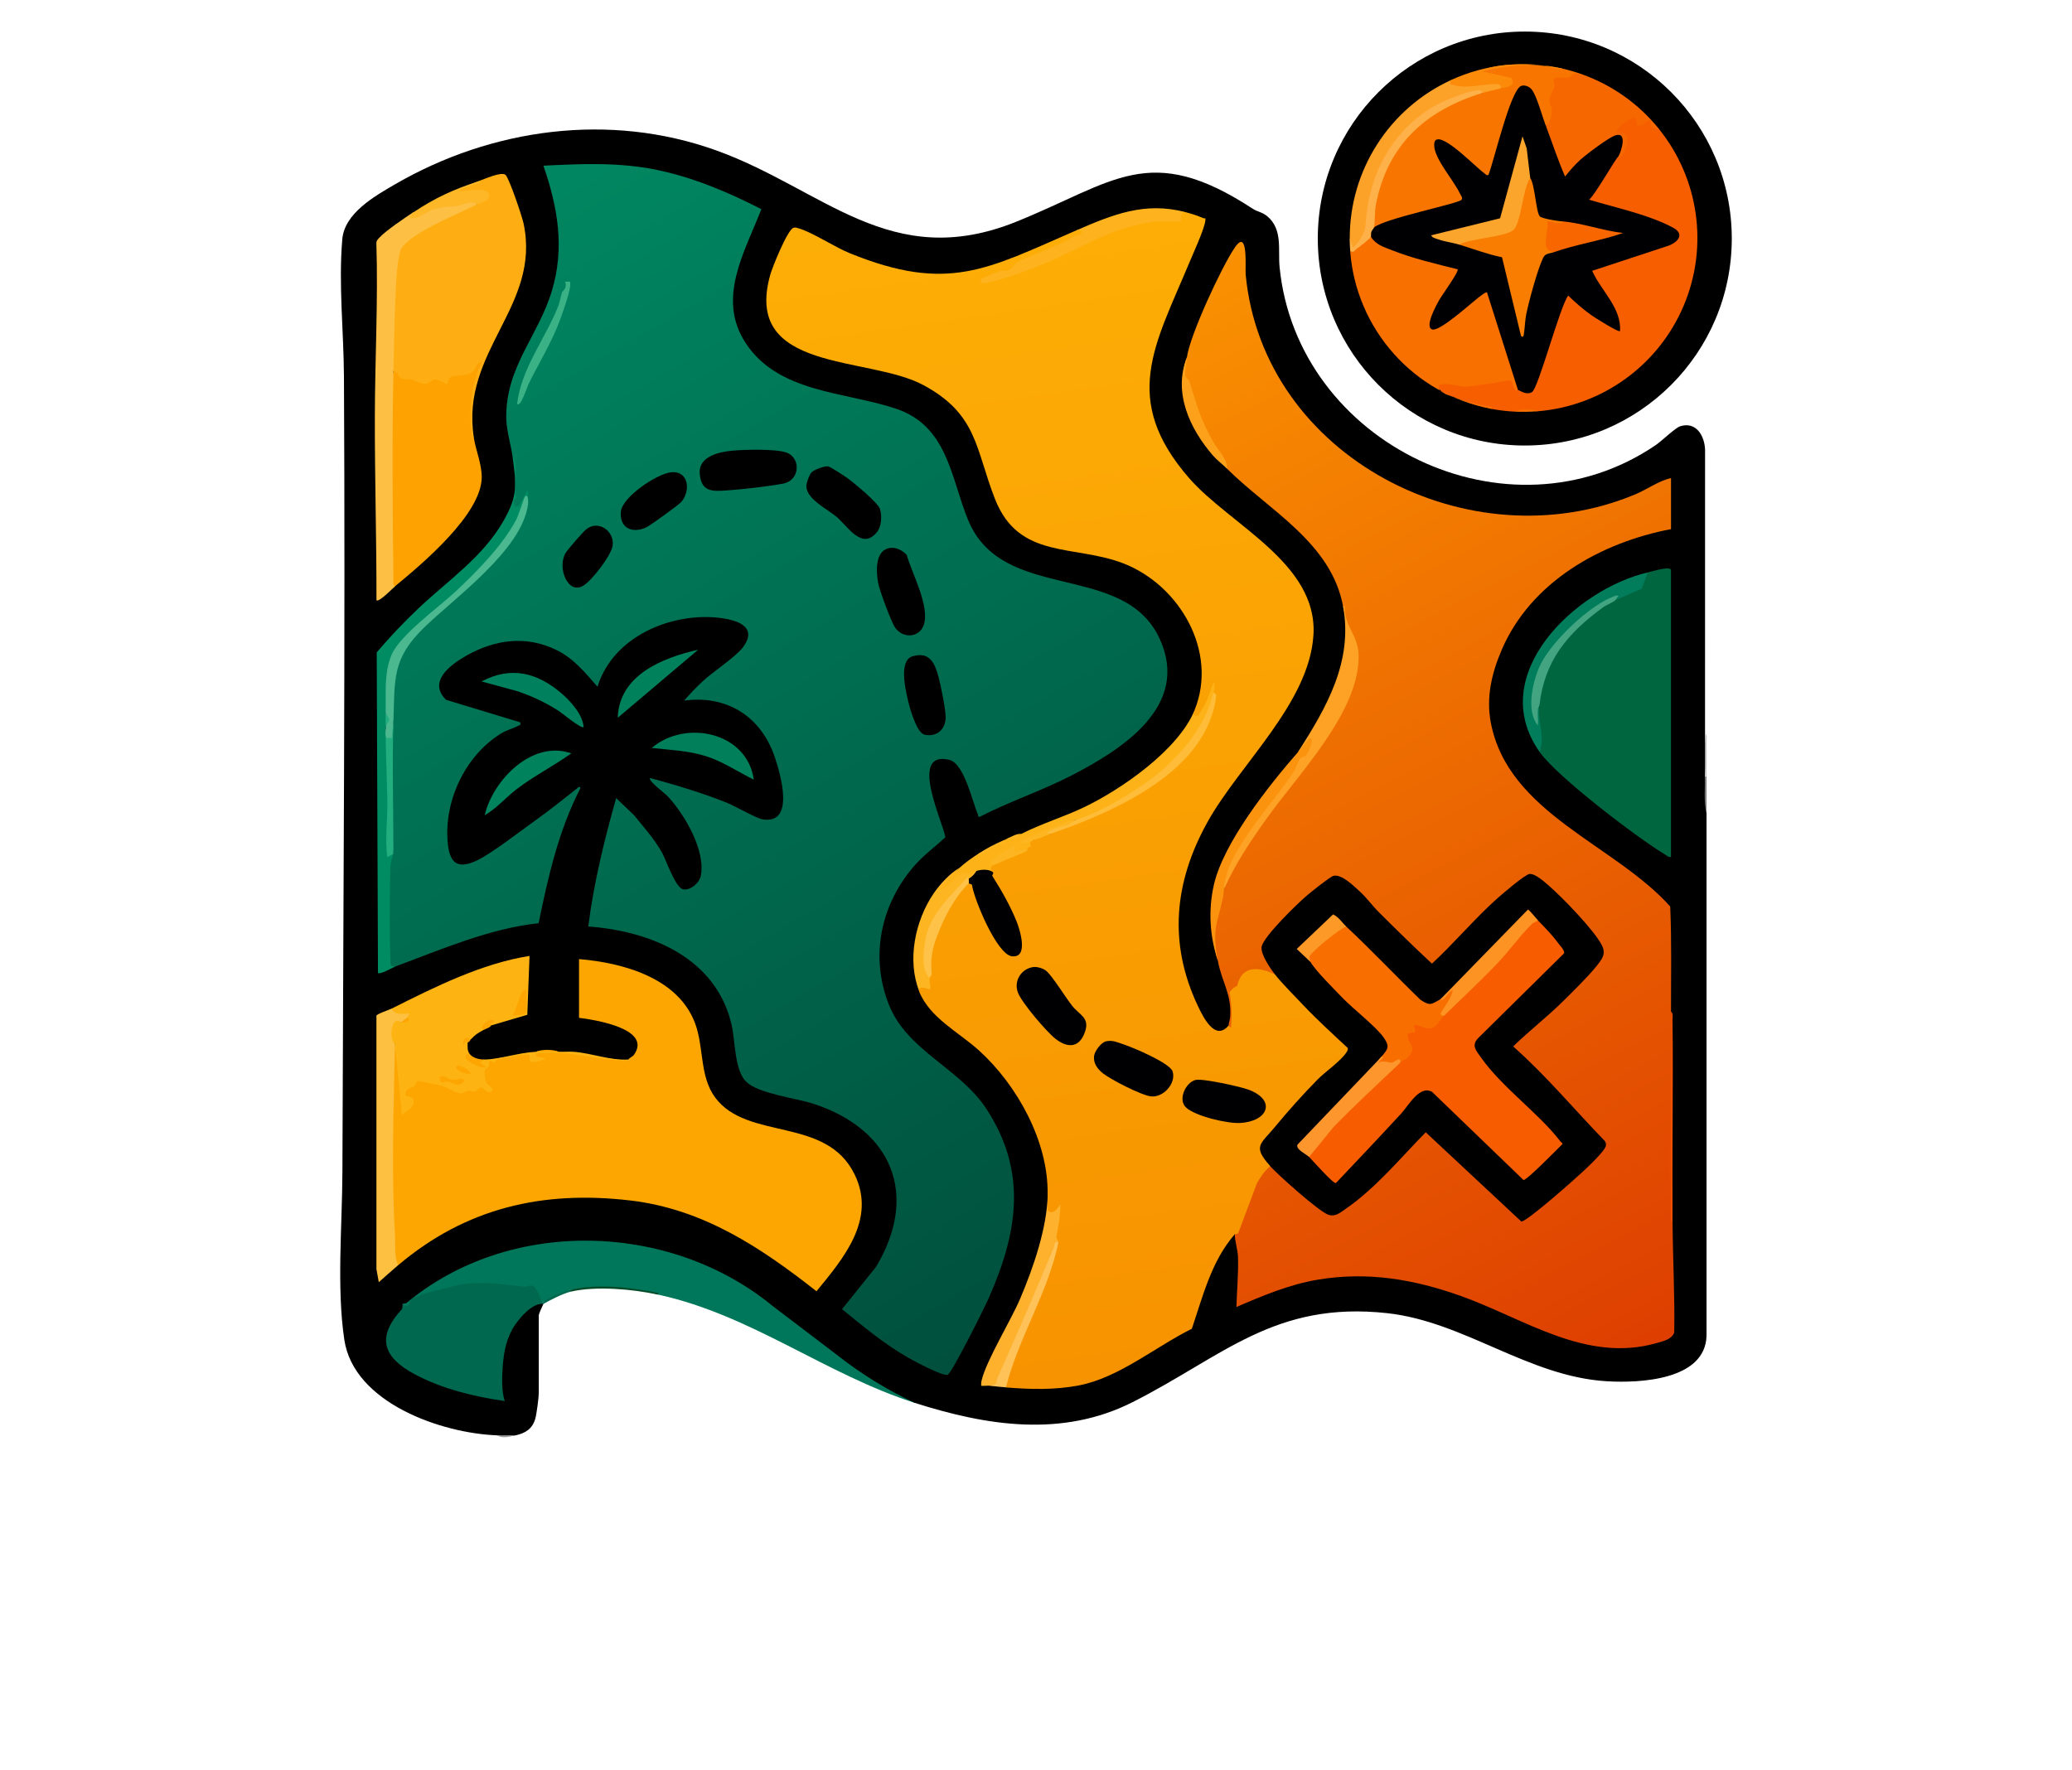 <svg xmlns="http://www.w3.org/2000/svg" width="55" height="47" viewBox="0 0 55 47" fill="none"><path d="M10.69 34.616C12.372 32.891 15.743 32.488 17.957 33.2C20.37 33.976 21.967 36.025 24.172 37.128C24.231 37.158 24.301 37.147 24.28 37.244C21.912 36.488 19.935 34.904 17.465 34.37C16.741 34.156 15.896 34.148 15.125 34.247C14.86 34.377 14.592 34.497 14.321 34.607C14.243 34.281 14.108 34.16 13.915 34.243C12.904 34.055 11.894 34.15 10.969 34.558C10.934 34.753 10.693 34.848 10.691 34.617L10.69 34.616Z" fill="#00775A"></path><path d="M15.125 34.247C15.162 34.247 15.178 34.248 15.166 34.288C14.952 34.336 14.625 34.506 14.427 34.616C13.353 35.217 13.387 36.127 13.442 37.244C12.881 37.238 12.314 37.094 11.789 36.905C10.619 36.484 9.465 35.873 10.691 34.616C10.892 34.771 10.844 34.543 10.924 34.49C11.13 34.353 11.749 34.219 12.012 34.152C12.672 33.983 13.258 34.089 13.918 34.161C13.981 34.168 14.05 34.116 14.111 34.13C14.294 34.172 14.35 34.575 14.406 34.575C14.589 34.44 14.903 34.299 15.125 34.247Z" fill="#00684E"></path><path d="M15.124 34.247C15.872 34.072 16.741 34.174 17.485 34.33L17.464 34.371C16.79 34.225 15.836 34.139 15.165 34.289L15.124 34.247Z" fill="#034A29"></path><path d="M40.474 11.828C43.509 11.828 45.969 9.368 45.969 6.333C45.969 3.298 43.509 0.838 40.474 0.838C37.44 0.838 34.98 3.298 34.98 6.333C34.98 9.368 37.44 11.828 40.474 11.828Z" fill="#000001"></path><path d="M42.959 4.153C43.161 3.99 43.267 3.48 42.866 3.571C42.663 3.465 43.483 2.702 43.539 3.253C43.707 3.104 43.81 3.094 43.885 3.331L44.027 3.413C45.104 4.742 45.358 6.558 44.686 8.131C44.014 9.704 42.528 10.777 40.823 10.919C40.619 10.896 40.411 10.898 40.208 10.929C40.001 10.918 39.794 10.894 39.59 10.856C39.177 10.752 38.771 10.619 38.372 10.46C37.718 10.043 38.561 10.1 38.897 10.185C39.307 10.13 39.716 10.078 40.123 10.029C40.162 10.159 40.217 10.267 40.289 10.353L40.384 10.307C40.471 10.353 40.609 10.409 40.65 10.29C40.907 9.602 41.148 8.905 41.374 8.2C41.416 8.019 41.5 7.882 41.627 7.788C41.701 7.854 42.861 8.757 42.916 8.648C42.773 8.173 42.541 7.721 42.217 7.293C42.171 7.213 42.196 7.149 42.27 7.101L44.255 6.448C44.642 6.294 44.543 6.12 43.957 5.927C43.382 5.726 42.8 5.548 42.21 5.395C42.117 5.356 42.13 5.298 42.153 5.213C42.17 5.151 42.801 4.176 42.857 4.144C42.889 4.125 42.927 4.136 42.959 4.153Z" fill="#F65E00"></path><path d="M36.39 6.287C36.489 6.305 36.592 6.36 36.699 6.453C37.309 6.724 37.975 6.891 38.629 7.051C38.742 7.07 38.785 7.15 38.749 7.253L38.289 7.978C37.896 8.679 37.936 8.843 38.407 8.469L39.335 7.73C39.404 7.68 39.476 7.67 39.536 7.736L40.354 10.28L40.291 10.352C40.291 10.352 40.269 10.384 40.25 10.373C40.148 10.309 40.152 10.113 40.101 10.102C40.027 10.088 39.68 10.174 39.565 10.184C39.347 10.204 39.066 10.258 38.871 10.268C38.787 10.271 38.03 10.059 38.215 10.354C38.315 10.512 39.378 10.793 39.613 10.805L39.59 10.855C37.532 10.47 35.992 8.746 35.839 6.658C35.993 6.56 36.147 6.431 36.298 6.271L36.39 6.287Z" fill="#F87000"></path><path d="M41.47 1.82C41.65 1.861 41.827 1.913 42.001 1.975C42.015 2.073 41.955 2.089 41.821 2.021C41.701 2.137 41.534 2.178 41.32 2.144C41.331 2.313 41.293 2.493 41.206 2.685C41.317 2.878 41.292 3.424 41.03 3.332L40.939 3.322L40.738 2.726C40.472 2.018 40.299 2.451 40.134 2.898L39.633 4.543C39.603 4.677 39.536 4.767 39.399 4.703L38.53 3.964C37.659 3.319 38.535 4.672 38.718 4.904C38.948 5.208 38.931 5.389 38.667 5.447C37.95 5.614 37.249 5.824 36.564 6.076L36.474 6.041C36.371 5.994 36.402 5.696 36.422 5.583C36.617 4.52 37 3.714 37.903 3.069C38.31 2.779 38.856 2.48 39.348 2.469C39.429 2.311 39.69 2.263 39.841 2.346L39.873 2.254C39.918 2.267 40.16 2.181 40.066 2.14C40.043 2.146 39.142 1.948 39.325 1.87C39.905 1.624 40.851 1.708 41.472 1.818L41.47 1.82Z" fill="#F87600"></path><path d="M42.001 1.975C42.795 2.26 43.496 2.757 44.028 3.413C44.018 3.474 43.834 3.374 43.828 3.366C43.805 3.329 43.827 3.255 43.821 3.208C43.703 3.173 43.664 3.297 43.587 3.324C43.362 3.402 43.503 3.154 43.387 3.129C43.289 3.108 42.947 3.375 42.919 3.476C42.888 3.588 43.048 3.508 43.115 3.546C43.303 3.652 43.139 4.116 42.98 4.193C42.958 4.203 42.962 4.152 42.96 4.153L42.9 4.09C43.092 3.552 42.995 3.588 42.6 3.85C42.261 4.074 41.937 4.331 41.677 4.653C41.497 4.78 41.475 4.751 41.387 4.527C41.215 4.193 41.047 3.696 41.03 3.332C41.154 3.299 41.2 3.002 41.193 2.903C41.188 2.832 41.126 2.783 41.124 2.705C41.12 2.535 41.247 2.394 41.264 2.281C41.272 2.226 41.213 2.156 41.252 2.099C41.308 2.018 41.55 2.085 41.658 2.052C41.715 2.034 41.748 1.954 41.797 1.943C41.865 1.927 41.949 2.01 42.001 1.975Z" fill="#F76700"></path><path d="M38.518 2.124C38.843 2.236 39.2 2.245 39.589 2.152C39.751 2.117 40.028 2.213 39.84 2.346C39.676 2.389 39.512 2.419 39.347 2.469C38.857 2.485 38.11 2.828 37.71 3.162C36.818 3.907 36.38 4.89 36.322 6.044C36.296 6.187 36.24 6.31 36.146 6.421C35.908 6.7 35.867 6.664 35.828 6.329C35.824 4.522 36.876 2.878 38.519 2.125L38.518 2.124Z" fill="#FDA228"></path><path d="M39.346 2.469C37.829 2.936 36.821 3.857 36.519 5.451C36.486 5.628 36.504 5.884 36.472 6.041C36.544 6.105 36.471 6.262 36.39 6.287C36.371 6.34 36.071 6.563 35.999 6.616C35.949 6.653 35.936 6.725 35.839 6.658C35.831 6.548 35.827 6.438 35.827 6.328L35.918 6.574C36.097 6.406 36.238 6.181 36.252 5.931C36.324 4.666 36.941 3.47 38.072 2.816C38.311 2.678 38.916 2.437 39.181 2.402C39.261 2.392 39.312 2.368 39.346 2.468V2.469Z" fill="#FEB049"></path><path d="M41.47 1.82C41.327 1.861 41.096 1.743 40.926 1.731C40.393 1.694 39.862 1.767 39.346 1.895L40.116 2.068C40.254 2.303 39.998 2.304 39.839 2.346C39.863 2.251 39.763 2.23 39.697 2.23C39.295 2.234 38.87 2.388 38.484 2.222L38.517 2.124C39.441 1.7 40.479 1.593 41.47 1.82Z" fill="#FC8B0A"></path><path d="M40.824 10.918C40.619 10.935 40.414 10.938 40.209 10.928C40.37 10.857 40.673 10.858 40.824 10.918Z" fill="#F87000"></path><path d="M41.031 3.332C41.202 3.783 41.35 4.244 41.544 4.686C41.672 4.527 41.803 4.373 41.956 4.236C42.119 4.09 42.696 3.654 42.878 3.594C43.204 3.488 43.043 4.003 42.961 4.152C42.898 4.181 42.339 5.181 42.181 5.301C42.879 5.514 43.773 5.699 44.413 6.046C44.724 6.215 44.544 6.429 44.286 6.524L42.263 7.19C42.498 7.718 43.046 8.176 43.002 8.79C42.963 8.831 42.334 8.432 42.25 8.373C42.036 8.223 41.814 8.031 41.627 7.847C41.401 8.148 40.832 10.327 40.663 10.413C40.525 10.483 40.412 10.406 40.293 10.351L39.472 7.765C39.441 7.736 39.248 7.898 39.206 7.93C39.013 8.08 38.216 8.805 38.019 8.747C37.798 8.682 38.142 8.075 38.207 7.958C38.267 7.849 38.738 7.201 38.691 7.149C38.122 7.007 37.501 6.862 36.956 6.646C36.734 6.558 36.526 6.502 36.391 6.287C36.4 6.264 36.385 6.204 36.402 6.154C36.417 6.11 36.469 6.063 36.473 6.041C36.726 5.805 38.726 5.404 38.796 5.304C38.836 5.248 38.774 5.185 38.752 5.137C38.598 4.799 38.057 4.2 38.07 3.844C38.072 3.787 38.076 3.725 38.141 3.704C38.396 3.621 39.176 4.442 39.407 4.605C39.442 4.629 39.448 4.662 39.51 4.645C39.656 4.277 40.089 2.409 40.374 2.283C40.463 2.243 40.595 2.298 40.655 2.371C40.79 2.534 40.942 3.102 41.029 3.331L41.031 3.332Z" fill="#000002"></path><path d="M40.62 4.728C40.743 4.897 40.773 5.643 40.874 5.745C40.934 5.804 41.367 5.877 41.481 5.877C41.602 6.05 41.281 6.004 41.16 5.965L41.114 6.48C41.154 6.555 41.194 6.628 41.234 6.698C41.12 6.738 41.02 6.719 40.958 6.852C40.804 7.182 40.593 7.967 40.514 8.338C40.48 8.506 40.478 8.684 40.453 8.853C40.446 8.908 40.434 8.982 40.373 8.915L39.87 6.83C39.48 6.751 39.108 6.607 38.73 6.493L38.736 6.399C39.206 6.3 39.666 6.182 40.117 6.045C40.266 5.619 40.398 5.183 40.514 4.738L40.62 4.728Z" fill="#F97D00"></path><path d="M40.619 4.728C40.415 4.996 40.382 5.928 40.171 6.107C39.949 6.296 39.037 6.328 38.73 6.493C38.561 6.442 38.363 6.419 38.188 6.358C38.134 6.339 38.001 6.31 37.992 6.247L39.819 5.795L40.414 3.619L40.525 3.939L40.619 4.728Z" fill="#FCA52D"></path><path d="M41.482 5.878C41.987 5.92 42.569 6.129 43.083 6.186C42.483 6.395 41.838 6.485 41.236 6.699C40.859 6.622 41.126 6.158 41.072 5.878C41.179 5.87 41.275 5.918 41.381 5.923C41.473 5.927 41.476 5.878 41.482 5.878Z" fill="#F86600"></path><path d="M45.258 19.467C45.29 19.85 45.289 20.234 45.258 20.617C45.27 20.942 45.283 21.271 45.299 21.602V35.46C45.269 36.643 43.526 36.724 42.649 36.671C40.565 36.546 38.872 35.088 36.82 34.863C33.831 34.536 32.458 36.016 30.068 37.224C28.194 38.171 26.196 37.856 24.278 37.244C23.568 36.911 22.858 36.48 22.223 35.976L20.502 34.667C17.764 32.424 13.505 32.326 10.784 34.598L10.689 34.616L10.675 34.75C9.975 35.505 10.17 36.038 11.012 36.487C11.742 36.876 12.584 37.08 13.398 37.196C13.311 36.939 13.324 36.56 13.345 36.27C13.374 35.88 13.447 35.503 13.672 35.175C13.829 34.945 14.143 34.588 14.425 34.617C14.397 34.685 14.302 34.869 14.302 34.925V36.978C14.302 37.098 14.244 37.545 14.209 37.665C14.13 37.937 13.948 38.049 13.686 38.107C13.518 38.14 13.354 38.14 13.193 38.107C11.714 38.052 9.392 37.245 9.14 35.571C8.932 34.189 9.085 32.513 9.089 31.109C9.112 24.071 9.168 17.038 9.13 10.003C9.124 8.811 8.983 7.541 9.086 6.35C9.145 5.658 9.95 5.204 10.497 4.887C13.061 3.403 16.18 2.978 19.003 3.99C21.858 5.014 23.634 7.233 26.975 5.887C29.576 4.839 30.509 3.742 33.256 5.544C33.368 5.618 33.506 5.632 33.636 5.739C34.057 6.089 33.92 6.632 33.966 7.092C34.431 11.785 40.031 14.487 43.95 11.817C44.108 11.709 44.471 11.357 44.599 11.317C45.021 11.184 45.244 11.564 45.26 11.934C45.258 14.446 45.258 16.958 45.259 19.469L45.258 19.467Z" fill="#000001"></path><path d="M45.3 20.617C45.288 20.653 45.275 20.652 45.259 20.617C45.259 20.234 45.259 19.85 45.259 19.467C45.327 19.51 45.3 19.623 45.301 19.692C45.305 20 45.301 20.309 45.301 20.616L45.3 20.617Z" fill="#C7C7C5"></path><path d="M45.299 21.602C45.223 21.297 45.258 20.935 45.258 20.617H45.299C45.299 20.945 45.299 21.274 45.299 21.602Z" fill="#7C7D7B"></path><path d="M13.687 38.106C13.537 38.139 13.334 38.203 13.194 38.106C13.357 38.112 13.523 38.102 13.687 38.106Z" fill="#9B9C9A"></path><path d="M12.578 11.625C12.566 11.663 12.524 11.705 12.499 11.688C12.311 11.551 12.437 10.228 12.559 9.961C12.379 10.029 12.19 10.071 11.994 10.087C11.955 10.285 11.809 10.308 11.558 10.157C11.328 10.335 11.148 10.271 10.906 10.159C10.633 10.178 10.517 10.077 10.443 9.86C10.423 9.824 10.404 9.787 10.391 9.748C10.378 9.71 10.365 9.672 10.366 9.635C10.375 8.782 10.403 7.916 10.468 7.075C10.496 6.716 10.544 6.52 10.84 6.289C11.314 5.922 12.086 5.552 12.66 5.425L12.679 5.328C13.306 5.076 12.423 5.111 12.219 5.157L12.127 5.074C12.353 4.96 12.545 4.872 12.702 4.809C12.844 4.763 13.314 4.544 13.42 4.644C13.518 4.735 13.859 5.748 13.898 5.933C14.368 8.141 12.212 9.31 12.579 11.625H12.578Z" fill="#FEAE12"></path><path d="M10.443 9.86C10.568 9.849 10.575 10.01 10.648 10.045C10.727 10.083 10.844 10.056 10.939 10.083C11.089 10.125 11.181 10.227 11.357 10.179C11.419 10.162 11.469 10.083 11.537 10.075C11.632 10.064 11.844 10.216 11.88 10.188C11.89 10.181 11.887 10.059 11.949 10.02C12.052 9.955 12.325 9.989 12.485 9.909C12.654 9.825 12.611 9.642 12.784 9.613C12.49 10.242 12.434 10.964 12.538 11.645L12.578 11.624C12.633 11.969 12.788 12.312 12.787 12.671C12.785 13.652 11.194 14.982 10.484 15.566C10.457 15.594 10.428 15.603 10.394 15.591C10.311 13.961 10.317 12.185 10.35 10.499C10.352 10.392 10.367 10.286 10.382 10.179C10.397 10.072 10.419 9.966 10.443 9.86Z" fill="#FDA201"></path><path d="M12.66 5.426C12.215 5.657 10.83 6.206 10.639 6.628C10.579 6.76 10.536 7.175 10.526 7.336C10.475 8.136 10.46 9.052 10.443 9.861C10.406 11.669 10.42 13.532 10.443 15.342C10.443 15.411 10.417 15.525 10.485 15.567C10.446 15.599 10.051 16.004 9.993 15.936C9.996 14.311 9.947 12.696 9.95 11.069C9.953 9.545 10.038 8.001 9.991 6.47C9.985 6.403 10.012 6.373 10.053 6.327C10.229 6.129 10.742 5.787 10.978 5.63L11.018 5.701C11.381 5.505 11.71 5.382 12.131 5.382L12.46 5.295C12.575 5.284 12.67 5.295 12.661 5.425L12.66 5.426Z" fill="#FDC044"></path><path d="M12.701 4.811C12.805 4.851 12.656 4.873 12.63 4.882C12.476 4.935 12.302 4.982 12.168 5.078C12.328 5.085 12.943 4.947 12.983 5.166C13.014 5.337 12.754 5.379 12.662 5.427C12.502 5.302 12.3 5.442 12.146 5.465C11.909 5.5 11.717 5.478 11.472 5.572C11.274 5.647 11.086 5.851 10.855 5.777L10.979 5.633C11.556 5.249 12.043 5.027 12.703 4.812L12.701 4.811Z" fill="#FDB727"></path><path d="M10.567 33.59L10.465 33.555C10.286 31.822 10.335 29.905 10.394 28.104C10.396 28.04 10.41 27.976 10.426 27.911C10.441 27.846 10.462 27.782 10.485 27.719L10.569 27.739L10.688 28.954C10.827 28.843 10.961 28.732 11.089 28.623C11.486 28.66 11.86 28.772 12.214 28.948C12.344 28.877 12.466 28.861 12.58 28.902C12.661 28.829 12.748 28.759 12.86 28.82C12.793 28.669 12.69 28.356 12.916 28.349C12.866 28.233 12.884 28.186 13.007 28.145C13.107 28.112 14.068 27.943 14.112 27.977C14.134 28.127 14.193 28.188 14.144 28.011C14.179 27.88 15.051 27.944 15.232 27.961C15.718 28.05 16.206 28.118 16.696 28.164L16.683 28.131C16.688 28.094 16.789 28.057 16.826 28.007C17.322 27.313 15.789 27.074 15.37 27.023V25.463C16.536 25.561 17.997 25.959 18.45 27.166C18.689 27.803 18.566 28.573 18.983 29.137C19.841 30.297 21.932 29.629 22.686 31.182C23.265 32.376 22.395 33.403 21.673 34.282C20.191 33.117 18.667 32.101 16.741 31.873C14.397 31.595 12.359 32.075 10.567 33.592V33.59Z" fill="#FDA602"></path><path d="M10.402 26.774C10.502 26.811 10.689 26.854 10.79 26.837C11.089 26.787 11.601 26.508 11.941 26.404C12.109 26.354 12.278 26.277 12.455 26.282C12.475 26.39 12.434 26.355 12.373 26.384C11.867 26.619 11.31 26.724 10.813 27.021C10.804 27.091 10.749 27.133 10.649 27.145C10.611 27.174 10.524 27.151 10.493 27.256C10.474 27.41 10.488 27.566 10.485 27.72C10.45 29.39 10.387 31.128 10.485 32.791C10.501 33.059 10.454 33.336 10.568 33.59C10.395 33.737 10.225 33.891 10.055 34.041L9.992 33.694V26.966C10.004 26.918 10.337 26.808 10.404 26.774H10.402Z" fill="#FEC040"></path><path d="M10.402 26.775C11.544 26.201 12.791 25.577 14.056 25.379L13.997 26.942L13.029 27.227C12.939 27.2 12.871 27.241 12.824 27.35C12.647 27.453 12.644 27.447 12.496 27.596C12.387 27.588 12.318 27.643 12.291 27.76C12.307 27.633 12.443 27.514 12.414 27.678C12.413 27.773 12.399 27.882 12.455 27.965C12.386 28.114 12.685 28.277 12.734 28.156L12.866 28.129C13.279 28.122 13.76 27.947 14.221 27.924C14.424 27.883 14.634 27.886 14.837 27.924C14.966 27.928 15.098 27.915 15.227 27.924C15.718 27.961 16.19 28.159 16.685 28.129C16.685 28.132 16.725 28.148 16.727 28.169C15.893 28.162 15.091 27.87 14.243 27.964C14.143 28.115 14.443 28.033 14.468 28.128C14.386 28.143 14.115 28.247 14.063 28.164C14.036 28.121 14.088 28.015 14.035 28.005C13.908 27.98 13.346 28.095 13.184 28.132C13.149 28.14 13.154 28.208 13.136 28.207C13.105 28.205 13.016 28.148 12.99 28.17C12.984 28.175 12.986 28.283 12.961 28.325C12.919 28.396 12.861 28.345 12.862 28.475C12.862 28.538 12.889 28.705 12.916 28.756C12.941 28.803 13.19 28.943 13.009 28.991C12.896 29.021 12.85 28.865 12.77 28.873C12.707 28.88 12.649 28.971 12.593 28.98C12.544 28.988 12.483 28.944 12.437 28.952C12.349 28.967 12.285 29.042 12.198 29.027C12.111 29.012 11.84 28.86 11.735 28.829C11.663 28.808 11.12 28.694 11.088 28.702C11.046 28.712 11.04 28.799 11 28.828C10.933 28.877 10.805 28.908 10.778 28.977C10.683 29.217 11.023 29.008 10.978 29.298C10.956 29.44 10.75 29.496 10.669 29.607L10.484 27.719C10.311 27.595 10.384 26.932 10.648 27.144C10.749 27.127 10.804 27.086 10.812 27.021L10.863 26.903C10.716 26.93 10.441 26.946 10.402 26.774V26.775Z" fill="#FDB412"></path><path d="M12.455 27.965C12.54 28.091 12.722 28.132 12.866 28.129L12.743 28.211L12.907 28.334C12.739 28.398 12.112 28.058 12.456 27.965H12.455Z" fill="#FDA602"></path><path d="M12.826 27.349C12.682 27.194 13.125 26.983 13.113 27.123C12.934 27.212 13.034 27.216 13.032 27.227C13.019 27.28 12.88 27.319 12.827 27.349H12.826Z" fill="#FDA602"></path><path d="M14.837 27.924C14.639 27.918 14.418 27.914 14.221 27.924C14.373 27.856 14.676 27.855 14.837 27.924Z" fill="#FDA602"></path><path d="M12.496 27.596C12.468 27.624 12.478 27.651 12.414 27.678C12.412 27.678 12.397 27.639 12.38 27.641L12.291 27.76C12.299 27.599 12.321 27.486 12.496 27.596Z" fill="#FDA602"></path><path d="M13.975 26.282V26.877C13.896 26.957 13.719 26.962 13.604 26.959C13.71 26.798 13.762 26.497 13.857 26.349C13.889 26.299 13.909 26.27 13.975 26.282Z" fill="#FDA602"></path><path d="M11.675 28.582C11.805 28.537 11.895 28.646 11.986 28.663C12.121 28.687 12.239 28.578 12.332 28.685C12.181 28.897 12.033 28.746 11.895 28.718C11.806 28.7 11.656 28.828 11.675 28.582Z" fill="#FDA602"></path><path d="M12.496 28.499C12.395 28.557 12.018 28.4 12.127 28.294C12.17 28.252 12.484 28.408 12.496 28.499Z" fill="#FDA602"></path><path d="M10.649 27.145C10.711 27.098 10.732 27.07 10.813 27.021L10.854 27.043C10.852 27.152 10.736 27.152 10.649 27.145Z" fill="#FDA602"></path><path d="M13.605 12.118C13.628 12.121 13.683 12.111 13.687 12.118C13.695 12.129 13.728 12.372 13.728 12.385V13.206C13.728 13.235 13.637 13.348 13.707 13.391C13.963 13.12 13.961 12.852 13.974 12.508C13.976 12.445 13.936 12.346 14.035 12.365C14.108 12.413 14.093 12.475 14.099 12.547C14.121 12.813 14.096 13.136 14.015 13.391L13.942 13.372C13.619 14.223 13.082 14.963 12.33 15.592L10.968 16.792C10.304 17.309 10.286 18.06 10.32 18.839L10.237 18.933L10.279 19.08C10.201 19.304 10.215 19.497 10.321 19.659C10.351 20.653 10.36 21.638 10.348 22.614L10.443 22.669C10.443 23.59 10.414 24.522 10.441 25.442C10.443 25.52 10.437 25.597 10.484 25.666C10.415 25.692 10.083 25.883 10.033 25.83L10 17.32C10.35 16.908 10.726 16.512 11.12 16.14C11.91 15.393 12.811 14.796 13.366 13.828C13.752 13.154 13.705 12.867 13.605 12.118Z" fill="#008C63"></path><path d="M20.009 20.699C19.585 20.49 19.182 20.214 18.727 20.072C18.261 19.927 17.781 19.912 17.3 19.857C18.196 19.093 19.833 19.434 20.009 20.699Z" fill="#007F5A"></path><path d="M15.493 19.303C15.436 19.363 14.92 18.931 14.833 18.876C14.474 18.647 14.125 18.481 13.719 18.347L12.784 18.092C13.558 17.679 14.258 17.856 14.896 18.401C15.148 18.616 15.465 18.964 15.492 19.303H15.493Z" fill="#00805C"></path><path d="M15.165 20.001C14.695 20.337 14.174 20.599 13.714 20.952C13.422 21.176 13.186 21.46 12.866 21.643C13.086 20.705 14.132 19.636 15.165 20.001Z" fill="#00825D"></path><path d="M18.532 17.25L16.398 19.056C16.433 17.923 17.584 17.464 18.532 17.25Z" fill="#00815B"></path><path d="M13.604 12.118C13.562 11.802 13.444 11.43 13.438 11.11C13.418 9.737 14.287 8.93 14.649 7.723C14.995 6.577 14.805 5.503 14.425 4.399C15.424 4.349 16.392 4.305 17.383 4.5C18.358 4.692 19.332 5.101 20.21 5.554C19.765 6.697 19.017 7.926 19.794 9.109C20.66 10.43 22.407 10.397 23.765 10.844C25.157 11.302 25.233 12.667 25.695 13.8C26.61 16.037 29.831 14.879 30.785 16.963C31.602 18.751 29.776 19.902 28.427 20.596C27.643 20.998 26.802 21.277 26.02 21.679C25.934 21.7 25.976 21.664 25.959 21.625C25.803 21.267 25.596 20.265 25.194 20.172C24.113 19.923 25.023 21.809 25.095 22.228C24.831 22.474 24.54 22.685 24.299 22.954C23.381 23.981 23.078 25.395 23.602 26.69C24.093 27.905 25.477 28.358 26.186 29.444C27.282 31.125 27.011 32.733 26.244 34.466C26.139 34.705 25.265 36.464 25.154 36.499C25.021 36.542 24.267 36.138 24.102 36.043C23.483 35.689 22.902 35.207 22.351 34.758L23.25 33.639C24.405 31.721 23.677 29.988 21.601 29.307C21.131 29.153 20.151 29.039 19.817 28.729C19.494 28.428 19.52 27.643 19.422 27.215C19.014 25.435 17.285 24.72 15.616 24.597C15.759 23.446 16.041 22.306 16.355 21.189L16.828 21.64C17.088 21.959 17.361 22.264 17.567 22.625C17.689 22.842 17.928 23.582 18.142 23.612C18.337 23.64 18.564 23.441 18.602 23.252C18.739 22.579 18.16 21.598 17.709 21.125C17.663 21.075 17.186 20.717 17.256 20.654C17.922 20.836 18.645 21.053 19.29 21.31C19.529 21.406 20.066 21.724 20.244 21.753C21.116 21.895 20.715 20.547 20.57 20.112C20.212 19.032 19.302 18.444 18.16 18.601C18.314 18.422 18.48 18.248 18.652 18.088C18.925 17.834 19.532 17.437 19.721 17.185C20.261 16.463 19.105 16.369 18.631 16.383C17.46 16.418 16.221 17.059 15.861 18.232C15.524 17.853 15.236 17.483 14.765 17.254C13.964 16.864 13.142 16.978 12.384 17.404C11.963 17.642 11.347 18.092 11.839 18.579L13.809 19.177C13.825 19.271 13.803 19.242 13.757 19.268C13.623 19.341 13.45 19.382 13.303 19.472C12.368 20.043 11.799 21.228 11.88 22.317C11.919 22.861 12.094 23.112 12.655 22.847C13.04 22.666 13.805 22.071 14.191 21.796C14.575 21.524 14.938 21.229 15.306 20.941C15.338 20.916 15.377 20.86 15.409 20.921C14.829 22.042 14.549 23.28 14.297 24.51C12.983 24.652 11.719 25.206 10.483 25.664C10.421 25.664 10.37 25.648 10.367 25.587C10.335 24.749 10.345 23.885 10.36 23.036C10.361 22.975 10.373 22.913 10.387 22.852C10.402 22.79 10.421 22.729 10.443 22.668C10.319 21.913 10.328 21.084 10.345 20.31C10.354 19.906 10.39 19.535 10.443 19.137C10.419 19.121 10.399 19.104 10.389 19.082C10.251 18.798 10.456 17.466 10.719 17.174C11.271 16.52 11.89 15.916 12.575 15.362C13.22 14.836 13.666 14.204 13.918 13.466L14.014 13.389C14.018 13.261 14.017 13.135 14.008 13.011C13.931 13.14 13.854 13.278 13.775 13.425C13.617 13.535 13.584 13.237 13.727 13.205C13.703 13.199 13.682 13.193 13.682 13.186C13.671 13.022 13.675 12.582 13.685 12.411C13.685 12.401 13.704 12.392 13.727 12.384L13.684 12.387C13.678 12.239 13.652 12.15 13.604 12.118Z" fill="url(#paint0_linear_748_13502)"></path><path d="M19.426 11.966C19.748 11.935 20.59 11.913 20.873 12.014C21.269 12.155 21.236 12.756 20.791 12.839C20.384 12.915 19.706 12.992 19.29 13.021C18.901 13.048 18.619 13.059 18.574 12.585C18.53 12.123 19.07 12.001 19.426 11.966Z" fill="#000001"></path><path d="M21.541 12.541C21.602 12.475 21.892 12.363 21.982 12.382C22.049 12.396 22.387 12.619 22.47 12.676C22.642 12.795 23.306 13.345 23.358 13.512C23.416 13.697 23.401 13.978 23.276 14.131C22.877 14.618 22.494 13.964 22.206 13.721C21.965 13.519 21.416 13.252 21.404 12.918C21.399 12.829 21.483 12.605 21.541 12.541Z" fill="#000001"></path><path d="M23.612 14.549C23.781 14.519 23.956 14.611 24.068 14.732C24.208 15.228 24.696 16.109 24.516 16.605C24.396 16.934 23.956 16.961 23.752 16.649C23.651 16.495 23.347 15.675 23.312 15.488C23.255 15.183 23.219 14.618 23.612 14.549Z" fill="#000001"></path><path d="M24.226 17.423C24.686 17.289 24.818 17.618 24.917 17.988C24.973 18.198 25.115 18.886 25.102 19.076C25.081 19.383 24.855 19.569 24.547 19.507C24.325 19.462 24.142 18.774 24.094 18.563C24.033 18.292 23.854 17.532 24.226 17.423Z" fill="#000001"></path><path d="M17.825 12.537C18.294 12.501 18.332 13.049 18.081 13.33C18.011 13.408 17.254 13.956 17.152 14.003C16.782 14.172 16.439 14.02 16.481 13.581C16.518 13.191 17.452 12.566 17.825 12.537Z" fill="#000001"></path><path d="M10.238 18.933C10.247 18.431 10.188 17.865 10.394 17.385C10.62 16.856 11.643 16.125 12.086 15.711C12.655 15.178 13.338 14.486 13.703 13.797C13.763 13.684 13.911 13.209 13.934 13.186C14.031 13.088 14.021 13.348 14.016 13.391C13.858 14.607 12.058 15.875 11.244 16.674C10.413 17.489 10.479 18.017 10.444 19.138L10.414 19.634C10.158 19.802 10.227 19.266 10.284 19.118L10.238 18.933Z" fill="#4BB88F"></path><path d="M15.55 14.062C15.871 13.789 16.3 14.088 16.265 14.467C16.241 14.735 15.72 15.398 15.492 15.544C15.069 15.816 14.774 15.046 15.024 14.665C15.086 14.571 15.467 14.132 15.55 14.062H15.55Z" fill="#000001"></path><path d="M15.123 7.479C15.216 7.569 14.868 8.492 14.802 8.656C14.581 9.195 14.275 9.694 14.021 10.215C13.999 10.258 13.819 10.826 13.727 10.722C13.838 9.774 14.472 9.002 14.815 8.135C14.864 8.009 14.88 7.881 14.921 7.756C14.931 7.725 15.07 7.65 14.999 7.478C15.033 7.483 15.114 7.471 15.123 7.479Z" fill="#3BB286"></path><path d="M10.238 18.934C10.419 19.2 10.289 19.105 10.246 19.292C10.224 19.388 10.241 19.494 10.238 19.592H10.402L10.443 19.14C10.407 20.303 10.443 21.504 10.443 22.671L10.279 22.753C10.216 22.251 10.291 21.754 10.282 21.254C10.268 20.469 10.223 19.72 10.237 18.935L10.238 18.934Z" fill="#23AE80"></path><path d="M31.505 9.49C31.581 8.906 32.435 7.065 32.785 6.561C33.14 6.049 33.049 7.118 33.066 7.293C33.529 12.146 39.026 14.963 43.411 13.123C43.726 12.991 44.026 12.766 44.356 12.693V14.048C42.494 14.401 40.636 15.448 39.862 17.252C39.597 17.869 39.445 18.513 39.572 19.182C40.031 21.596 42.854 22.411 44.335 24.067C44.376 24.996 44.354 25.928 44.356 26.858C44.366 28.755 44.379 30.616 44.397 32.442C44.404 33.42 44.459 34.4 44.442 35.378C44.375 35.561 44.149 35.606 43.978 35.656C42.094 36.197 40.46 35.004 38.763 34.402C37.523 33.962 36.301 33.755 34.987 33.973C34.23 34.099 33.519 34.398 32.82 34.7C32.833 34.254 32.876 33.812 32.862 33.364C32.857 33.198 32.771 32.914 32.778 32.77C32.782 32.696 33.24 31.486 33.294 31.377C33.305 31.354 33.507 31.044 33.521 31.029C33.588 30.957 33.627 30.951 33.722 30.963L33.829 30.957C34.224 31.343 34.647 31.718 35.091 32.051C35.35 32.282 35.509 32.166 35.753 31.972C36.483 31.391 37.103 30.753 37.73 30.064C37.787 29.996 37.851 29.987 37.925 30.02L40.387 32.319C40.529 32.355 42.5 30.647 42.552 30.394C41.769 29.504 40.954 28.634 40.105 27.785C40.466 27.389 40.857 27.019 41.276 26.676C41.532 26.44 42.434 25.591 42.49 25.302C42.546 25.011 41.474 23.962 41.233 23.73C41.126 23.626 40.765 23.287 40.627 23.284C40.479 23.281 39.562 24.133 39.443 24.251C38.992 24.751 38.513 25.217 38.005 25.649C37.265 24.99 36.563 24.307 35.9 23.598C35.797 23.501 35.561 23.303 35.415 23.332C35.122 23.392 33.623 24.877 33.571 25.148C33.609 25.371 33.708 25.577 33.868 25.765L33.845 25.871C33.54 26.005 33.558 25.678 33.177 25.84C32.924 25.948 32.996 26.045 32.921 26.199C32.871 26.302 32.649 26.294 32.704 26.496C32.781 26.779 32.709 26.85 32.719 27.123C32.728 27.384 32.904 27.529 32.896 27.7C32.892 27.785 32.809 27.846 32.818 27.942C32.825 28.021 32.937 28.117 32.964 28.21C33.017 28.396 33.012 28.633 33.106 28.827C33.09 28.842 32.789 28.798 32.777 28.786C32.772 28.781 32.818 28.709 32.809 28.654C32.725 28.098 32.579 27.838 32.613 27.226C32.617 27.148 32.648 27.076 32.654 27C32.697 26.382 32.427 26.066 32.326 25.501C32.136 24.899 32.222 24.256 32.404 23.667L32.49 23.612C32.722 22.914 33.077 22.27 33.557 21.68C34.074 21.017 34.582 20.345 35.081 19.665C35.629 18.831 36.325 17.701 35.778 16.731C35.725 16.444 35.683 16.233 35.651 16.099C35.34 14.408 33.683 13.551 32.572 12.445C32.082 11.742 31.702 11.003 31.495 10.154C31.402 9.967 31.405 9.745 31.504 9.489L31.505 9.49Z" fill="url(#paint1_linear_748_13502)"></path><path d="M43.739 15.197C43.903 15.159 44.103 15.089 44.271 15.091C44.305 15.091 44.355 15.105 44.355 15.136V22.752C44.285 22.765 44.247 22.717 44.195 22.686C43.447 22.233 41.336 20.627 40.865 19.96C40.833 19.839 40.826 19.716 40.842 19.59C40.824 19.3 40.827 19.029 40.865 18.728C40.744 18.392 40.952 17.892 41.114 17.567C41.441 16.91 41.997 16.411 42.603 16.017C42.675 15.97 42.805 15.892 42.876 15.936C42.938 15.899 42.973 15.854 42.979 15.801L43.487 15.577C43.542 15.41 43.626 15.283 43.739 15.197Z" fill="#006640"></path><path d="M32.286 18.441L32.225 18.519C31.917 19.808 30.799 20.716 29.688 21.321C29.469 21.44 28.81 21.795 28.597 21.811C28.582 21.812 28.566 21.793 28.55 21.767C28.135 21.924 27.729 22.097 27.332 22.285C27.326 22.287 27.444 22.226 27.442 22.301C27.368 22.368 27.492 22.43 27.483 22.483C27.471 22.551 27.326 22.566 27.278 22.588C27.155 22.594 27.033 22.624 26.915 22.677L26.851 22.586C26.827 22.566 26.314 22.877 26.416 22.957L26.375 23.162C26.274 23.21 26.014 23.193 25.923 23.121C25.815 23.225 25.675 23.286 25.503 23.305L25.197 23.589C25.148 23.673 24.89 23.717 24.9 23.612C24.907 23.538 25.368 23.123 25.47 23.04C25.622 22.901 25.791 22.782 25.963 22.671C26.19 22.572 26.459 22.437 26.661 22.302C26.687 22.291 26.711 22.274 26.743 22.261C26.866 22.237 26.989 22.196 27.112 22.138C27.63 21.874 28.228 21.692 28.769 21.434C29.77 20.957 31.285 19.903 31.71 18.853C31.753 19.113 31.872 18.701 31.898 18.651C31.929 18.592 32.005 18.565 32.029 18.495C32.053 18.425 32.091 18.033 32.223 18.033C32.395 18.033 32.29 18.388 32.285 18.443L32.286 18.441Z" fill="#FDB317"></path><path d="M35.651 16.1L35.694 16.077C35.673 16.635 36.051 16.84 36.064 17.392C36.099 18.891 34.453 20.562 33.624 21.729C33.199 22.327 32.783 22.939 32.49 23.613C32.457 23.586 32.421 23.554 32.415 23.512C32.364 23.153 32.921 22.288 33.123 21.996C33.635 21.372 34.087 20.726 34.48 20.056C34.698 20.006 34.81 19.582 34.555 19.972L34.459 19.959C35.211 18.785 35.919 17.562 35.651 16.1Z" fill="#FDA224"></path><path d="M27.81 31.702L27.851 32.112C27.921 32.19 28.102 31.867 28.126 31.836C28.152 31.802 28.126 31.761 28.22 31.784C28.256 32.201 28.181 32.573 28.097 32.974C27.583 34.242 27.05 35.51 26.5 36.777L26.291 36.792C26.213 36.782 26.124 36.799 26.045 36.792C26.042 36.747 26.044 36.702 26.054 36.658C26.176 36.126 26.831 35.063 27.079 34.48C27.428 33.659 27.796 32.6 27.811 31.702H27.81Z" fill="#FDB12D"></path><path d="M43.74 15.197L43.576 15.628L42.878 15.936C42.858 15.915 42.84 15.899 42.827 15.902C42.615 15.966 42.284 16.228 42.108 16.374C41.358 16.995 40.657 17.784 40.739 18.813C40.751 18.738 40.783 18.706 40.866 18.727C40.797 19.166 41.031 19.55 40.866 19.959C39.418 17.909 41.832 15.64 43.74 15.197Z" fill="#017D5C"></path><path d="M34.461 19.96C34.519 19.894 34.745 19.592 34.769 19.591C34.925 19.588 34.708 20.008 34.669 20.055C34.632 20.099 34.555 20.079 34.505 20.147C34.452 20.219 34.412 20.387 34.33 20.507C33.867 21.19 33.229 21.898 32.825 22.615C32.646 22.933 32.503 23.274 32.489 23.614C32.479 23.877 32.344 24.268 32.29 24.544C32.226 24.869 32.264 25.159 32.325 25.502C32.11 24.853 32.07 24.156 32.222 23.49C32.479 22.364 33.694 20.835 34.461 19.96Z" fill="#FC930F"></path><path d="M25.471 23.039C25.284 23.211 25.116 23.431 24.937 23.613C25.251 23.577 25.329 23.191 25.632 23.181C25.685 23.179 25.719 23.233 25.737 23.232C25.755 23.23 25.831 23.149 25.922 23.121C26.021 23.224 25.82 23.43 25.717 23.326C25.699 23.333 25.683 23.342 25.671 23.355C25.512 23.527 25.202 23.904 25.024 24.155C24.802 24.468 24.725 24.646 24.637 25.014C24.584 25.236 24.539 25.743 24.732 25.872C24.741 25.98 24.883 26.399 24.638 26.358C24.566 26.346 24.499 26.239 24.403 26.323C24.071 25.498 24.291 24.443 24.78 23.724C24.948 23.477 25.214 23.187 25.471 23.039Z" fill="#FDB621"></path><path d="M32.572 12.446C32.454 12.328 32.313 12.226 32.201 12.098C31.585 11.39 31.134 10.429 31.504 9.49C31.493 9.576 31.453 9.906 31.462 9.96C31.476 10.043 31.556 10.072 31.576 10.137C31.771 10.769 31.87 11.134 32.202 11.728C32.335 11.966 32.578 12.168 32.572 12.446Z" fill="#FCA119"></path><path d="M44.396 32.441C44.328 32.398 44.355 32.285 44.354 32.216C44.335 30.431 44.359 28.643 44.354 26.858C44.422 26.901 44.395 27.014 44.396 27.083C44.418 28.868 44.383 30.656 44.396 32.441Z" fill="#F05000"></path><path d="M26.661 22.3C26.755 22.342 26.592 22.385 26.571 22.394C26.402 22.47 26.272 22.541 26.114 22.635C26.086 22.652 25.974 22.741 25.964 22.669C26.215 22.506 26.388 22.419 26.661 22.3Z" fill="#FDB621"></path><path d="M27.112 22.136C27.023 22.181 26.818 22.341 26.743 22.259C26.863 22.209 26.974 22.132 27.112 22.136Z" fill="#FDB621"></path><path d="M26.373 23.162C26.432 23.209 26.631 23.56 26.682 23.654C26.818 23.903 27.12 24.499 27.183 24.754C27.346 25.411 26.896 25.771 26.454 25.155C26.219 24.827 25.729 23.834 25.716 23.45C25.63 23.422 25.634 23.364 25.716 23.327C25.803 23.279 25.869 23.205 25.921 23.122C26.058 23.079 26.255 23.07 26.373 23.163V23.162Z" fill="#000002"></path><path d="M31.464 5.631C31.623 5.673 31.789 5.725 31.939 5.791C31.983 5.81 32.006 5.763 31.996 5.854C31.971 6.082 31.67 6.732 31.565 6.985C30.657 9.163 29.742 10.599 31.565 12.694C32.643 13.933 34.98 14.951 34.865 16.855C34.756 18.667 32.901 20.292 32.046 21.836C31.171 23.415 31.006 25.036 31.797 26.707C31.941 27.012 32.257 27.653 32.612 27.226L32.675 27.291C32.707 26.973 32.694 26.659 32.638 26.348C32.683 26.273 32.752 26.214 32.843 26.171C32.961 25.606 33.445 25.675 33.844 25.872L33.953 25.877C34.506 26.507 35.114 27.105 35.742 27.682C35.964 27.844 35.803 28.017 35.661 28.161C34.888 28.792 34.218 29.588 33.578 30.352C33.491 30.515 33.543 30.683 33.733 30.855L33.719 30.964C33.57 31.079 33.465 31.242 33.363 31.416L32.865 32.747L32.775 32.77C32.159 33.474 31.931 34.409 31.637 35.277C30.677 35.752 29.704 36.577 28.637 36.782C27.989 36.906 27.349 36.887 26.699 36.835C26.667 36.6 26.713 36.358 26.839 36.108C27.274 35.066 27.693 34.022 28.095 32.976L28.038 32.846C28.099 32.556 28.149 32.261 28.145 31.964C28.029 32.172 27.917 32.232 27.81 32.144L27.808 31.704C27.831 30.306 26.998 28.803 25.982 27.885C25.452 27.406 24.68 27.022 24.4 26.326C24.37 26.204 24.465 26.187 24.686 26.274L24.694 26.158C24.657 26.046 24.669 25.952 24.729 25.874C24.554 25.708 24.649 25.296 24.712 25.069C24.877 24.482 25.184 23.929 25.596 23.478C25.628 23.444 25.668 23.437 25.714 23.452L25.799 23.487C25.856 23.88 26.462 25.341 26.86 25.388C27.319 25.442 27.066 24.663 26.982 24.456C26.81 24.035 26.581 23.634 26.338 23.251L26.37 23.164C26.268 23.104 26.284 22.969 26.411 22.959C26.421 22.931 26.432 22.904 26.448 22.88C26.546 22.73 27.08 22.621 27.273 22.59C27.253 22.502 27.303 22.489 27.374 22.472C27.321 22.38 27.339 22.347 27.437 22.302C27.513 22.168 27.745 22.104 27.889 22.138L27.927 22.075C29.659 21.434 31.805 20.499 32.226 18.499L32.283 18.443L32.212 18.376C32.245 18.26 32.257 17.968 32.174 18.222C32.081 18.507 31.985 18.745 31.812 18.989C31.663 19.031 31.676 18.98 31.709 18.853C32.339 17.298 31.312 15.542 29.831 14.962C28.518 14.448 27.048 14.868 26.412 13.25C25.89 11.921 25.954 11.002 24.511 10.224C23.046 9.435 19.701 9.901 20.449 7.285C20.506 7.086 20.902 6.1 21.062 6.048C21.113 6.031 21.152 6.048 21.199 6.062C21.558 6.163 22.149 6.556 22.553 6.721C25.166 7.783 26.2 7.146 28.547 6.126C28.884 5.997 28.87 6.286 28.563 6.339C28.08 6.594 27.584 6.808 27.076 7.01L26.817 7.245C26.61 7.273 26.413 7.301 26.23 7.415C27.224 7.14 28.183 6.756 29.107 6.262C29.777 5.95 30.514 5.745 31.249 5.802C31.277 5.643 31.292 5.608 31.461 5.633L31.464 5.631Z" fill="url(#paint2_linear_748_13502)"></path><path d="M31.465 5.631C31.282 5.646 31.388 5.831 31.339 5.875C31.317 5.895 30.847 5.87 30.747 5.878C29.527 5.985 28.668 6.633 27.575 7.058C27.177 7.213 26.513 7.469 26.104 7.518C26.016 7.528 26.025 7.44 26.051 7.403C26.066 7.382 26.463 7.222 26.527 7.202C26.605 7.177 26.697 7.209 26.784 7.171C26.857 7.139 26.936 6.983 27.042 6.936C27.577 6.698 27.983 6.578 28.513 6.272C28.587 6.229 28.734 6.26 28.714 6.125H28.55C29.531 5.698 30.383 5.347 31.465 5.631Z" fill="#FDB21E"></path><path d="M28.098 32.974C27.811 34.347 27.044 35.492 26.702 36.833C26.561 36.822 26.431 36.809 26.291 36.792C26.527 36.734 26.414 36.722 26.475 36.587C26.995 35.432 27.484 34.287 27.974 33.117C28.002 33.051 27.963 32.967 28.098 32.974Z" fill="#FEC259"></path><path d="M27.431 25.674C27.529 25.661 27.69 25.71 27.767 25.772C27.934 25.906 28.291 26.494 28.468 26.713C28.657 26.947 28.924 27.018 28.805 27.381C28.662 27.818 28.349 27.841 28.015 27.577C27.775 27.388 27.124 26.624 27.021 26.354C26.902 26.043 27.108 25.717 27.431 25.674Z" fill="#000002"></path><path d="M29.359 27.646C29.538 27.607 29.67 27.677 29.832 27.73C30.077 27.811 31.06 28.224 31.127 28.448C31.224 28.767 30.876 29.145 30.551 29.108C30.298 29.079 29.486 28.663 29.274 28.494C29.131 28.378 29.016 28.227 29.042 28.032C29.059 27.904 29.229 27.675 29.359 27.646Z" fill="#000002"></path><path d="M31.74 28.671C31.93 28.63 32.928 28.848 33.146 28.931C33.885 29.211 33.662 29.771 32.922 29.814C32.581 29.834 31.73 29.634 31.483 29.403C31.253 29.188 31.483 28.726 31.74 28.671Z" fill="#000002"></path><path d="M28.55 21.766C29.143 21.614 30.286 20.925 30.768 20.514C31.411 19.966 32.027 19.229 32.204 18.386L32.286 18.44C32.081 20.472 29.584 21.55 27.893 22.135C27.74 22.178 27.687 22.117 27.834 22.04L28.55 21.766Z" fill="#FEBC38"></path><path d="M25.717 23.326C25.717 23.367 25.716 23.408 25.717 23.449C25.397 23.758 25.13 24.227 24.959 24.641C24.765 25.11 24.687 25.362 24.732 25.871L24.67 25.954C24.44 25.75 24.517 25.2 24.572 24.91C24.694 24.261 25.267 23.747 25.684 23.288C25.703 23.288 25.716 23.326 25.718 23.325L25.717 23.326Z" fill="#FEC249"></path><path d="M26.415 22.957C26.356 22.97 26.277 22.915 26.292 22.855C26.301 22.817 26.892 22.428 26.949 22.465L26.928 22.628C27.02 22.592 27.191 22.497 27.278 22.588C26.994 22.719 26.695 22.816 26.416 22.957H26.415Z" fill="#FDB621"></path><path d="M28.549 21.767C28.375 21.937 28.118 21.931 27.896 22.038C27.857 22.057 27.733 22.156 27.892 22.137C27.732 22.192 27.613 22.254 27.44 22.301C27.382 22.317 27.197 22.386 27.174 22.383C26.949 22.353 27.317 22.24 27.345 22.227C27.834 22.009 28.018 21.904 28.549 21.767Z" fill="#FDB621"></path><path d="M40.865 18.729C40.864 18.738 40.827 18.773 40.822 18.828C40.81 18.97 40.834 19.119 40.823 19.262C40.511 18.889 40.674 18.14 40.857 17.715C41.135 17.069 42.226 16.023 42.897 15.813C42.918 15.806 42.964 15.803 42.958 15.834C42.919 15.854 42.9 15.915 42.876 15.937C42.803 16 42.64 16.059 42.551 16.125C41.605 16.817 40.998 17.537 40.864 18.727L40.865 18.729Z" fill="#42A481"></path><path d="M33.722 30.963C33.236 30.424 33.459 30.384 33.845 29.916C34.19 29.497 34.582 29.06 34.972 28.662C35.171 28.459 35.585 28.175 35.735 27.947C35.761 27.908 35.785 27.876 35.777 27.825C35.379 27.454 34.962 27.075 34.582 26.673C34.362 26.44 34.032 26.111 33.844 25.871C33.72 25.713 33.451 25.324 33.49 25.131C33.545 24.857 34.437 23.991 34.686 23.779C34.793 23.687 35.303 23.278 35.393 23.254C35.61 23.196 35.937 23.524 36.102 23.675C36.286 23.843 36.427 24.045 36.593 24.21C37.059 24.675 37.528 25.135 38.01 25.584C38.594 25.045 39.125 24.41 39.713 23.88C39.847 23.759 40.481 23.214 40.6 23.203C40.75 23.189 40.99 23.408 41.11 23.511C41.465 23.817 42.323 24.702 42.521 25.097C42.638 25.329 42.528 25.458 42.381 25.646C42.178 25.905 41.729 26.347 41.48 26.592C41.058 27.008 40.59 27.368 40.166 27.782C41.037 28.552 41.783 29.45 42.59 30.284C42.624 30.319 42.632 30.358 42.629 30.406C42.622 30.545 42.141 30.987 42.013 31.108C41.805 31.304 40.549 32.418 40.384 32.432L37.845 30.061C37.179 30.74 36.513 31.548 35.727 32.089C35.574 32.195 35.442 32.319 35.25 32.246C34.994 32.149 33.937 31.205 33.719 30.964L33.722 30.963Z" fill="#000001"></path><path d="M34.748 30.715L34.714 30.627C35.356 29.794 36.152 29.003 36.995 28.3L37.17 28.21L37.18 28.102C37.287 28.044 37.438 27.942 37.401 27.808C37.291 27.639 37.182 27.36 37.474 27.346C37.446 27.122 37.583 27.081 37.883 27.221C38.021 27.223 38.129 27.142 38.209 26.98H38.319L38.384 26.84C39.148 26.096 39.871 25.325 40.554 24.526C40.632 24.445 40.723 24.355 40.824 24.436C41.007 24.625 41.2 24.819 41.356 25.032C41.409 25.105 41.538 25.232 41.518 25.309L39.243 27.555C39.045 27.753 39.183 27.892 39.306 28.067C39.875 28.878 40.856 29.561 41.42 30.305C41.44 30.331 41.501 30.357 41.462 30.387C41.337 30.506 40.524 31.343 40.44 31.328L38.014 28.989C37.684 28.797 37.386 29.357 37.191 29.567C36.62 30.186 36.039 30.799 35.46 31.41C35.38 31.424 34.846 30.811 34.748 30.715Z" fill="#F75C00"></path><path d="M35.734 24.598C36.409 25.229 37.043 25.903 37.707 26.545C37.973 26.724 38.004 26.653 38.238 26.527C38.353 26.439 38.468 26.342 38.583 26.236C38.757 26.289 38.416 26.796 38.337 26.87L38.32 26.978C38.18 27.115 38.139 27.317 37.892 27.304C37.821 27.3 37.586 27.18 37.54 27.224C37.519 27.245 37.588 27.358 37.563 27.389C37.512 27.454 37.382 27.404 37.374 27.451C37.325 27.719 37.662 27.768 37.377 28.067C37.321 28.126 37.224 28.158 37.17 28.209C37.109 28.191 37.037 28.218 36.955 28.289C36.592 28.296 36.5 28.214 36.677 28.045C36.847 27.848 36.892 27.783 36.736 27.555C36.539 27.266 35.935 26.8 35.65 26.506C35.459 26.309 34.887 25.738 34.789 25.54L34.69 25.395C34.664 25.233 35.473 24.641 35.654 24.543L35.733 24.596L35.734 24.598Z" fill="#F86F00"></path><path d="M36.678 28.048C36.774 28.07 36.611 28.14 36.596 28.212C36.728 28.138 36.845 28.219 36.944 28.212C37.007 28.207 37.187 28.021 37.171 28.212C36.578 28.774 35.976 29.329 35.405 29.915L34.749 30.717C34.664 30.634 34.394 30.52 34.439 30.391L36.678 28.049V28.048Z" fill="#FD962C"></path><path d="M40.824 24.434C40.775 24.479 40.707 24.488 40.659 24.536C40.35 24.839 40.06 25.246 39.758 25.565C39.296 26.052 38.798 26.51 38.32 26.98C38.221 26.932 38.224 26.926 38.279 26.836C38.381 26.668 38.539 26.468 38.566 26.282C38.455 26.334 38.392 26.466 38.298 26.533C38.254 26.564 38.241 26.527 38.238 26.528L40.558 24.148C40.589 24.148 40.781 24.389 40.825 24.435L40.824 24.434Z" fill="#FD9322"></path><path d="M35.734 24.598C35.562 24.653 34.771 25.297 34.754 25.405C34.753 25.412 34.787 25.536 34.79 25.543L34.421 25.194L35.385 24.277C35.54 24.347 35.624 24.495 35.734 24.598Z" fill="#FD9927"></path><defs><linearGradient id="paint0_linear_748_13502" x1="11.673" y1="6.129" x2="28.188" y2="34.477" gradientUnits="userSpaceOnUse"><stop stop-color="#008761"></stop><stop offset="1" stop-color="#00503D"></stop></linearGradient><linearGradient id="paint1_linear_748_13502" x1="30.279" y1="7.894" x2="44.505" y2="35.207" gradientUnits="userSpaceOnUse"><stop stop-color="#FA9101"></stop><stop offset="1" stop-color="#DE3F01"></stop></linearGradient><linearGradient id="paint2_linear_748_13502" x1="26.525" y1="5.385" x2="30.964" y2="36.274" gradientUnits="userSpaceOnUse"><stop stop-color="#FDAE06"></stop><stop offset="1" stop-color="#F79300"></stop></linearGradient></defs></svg>